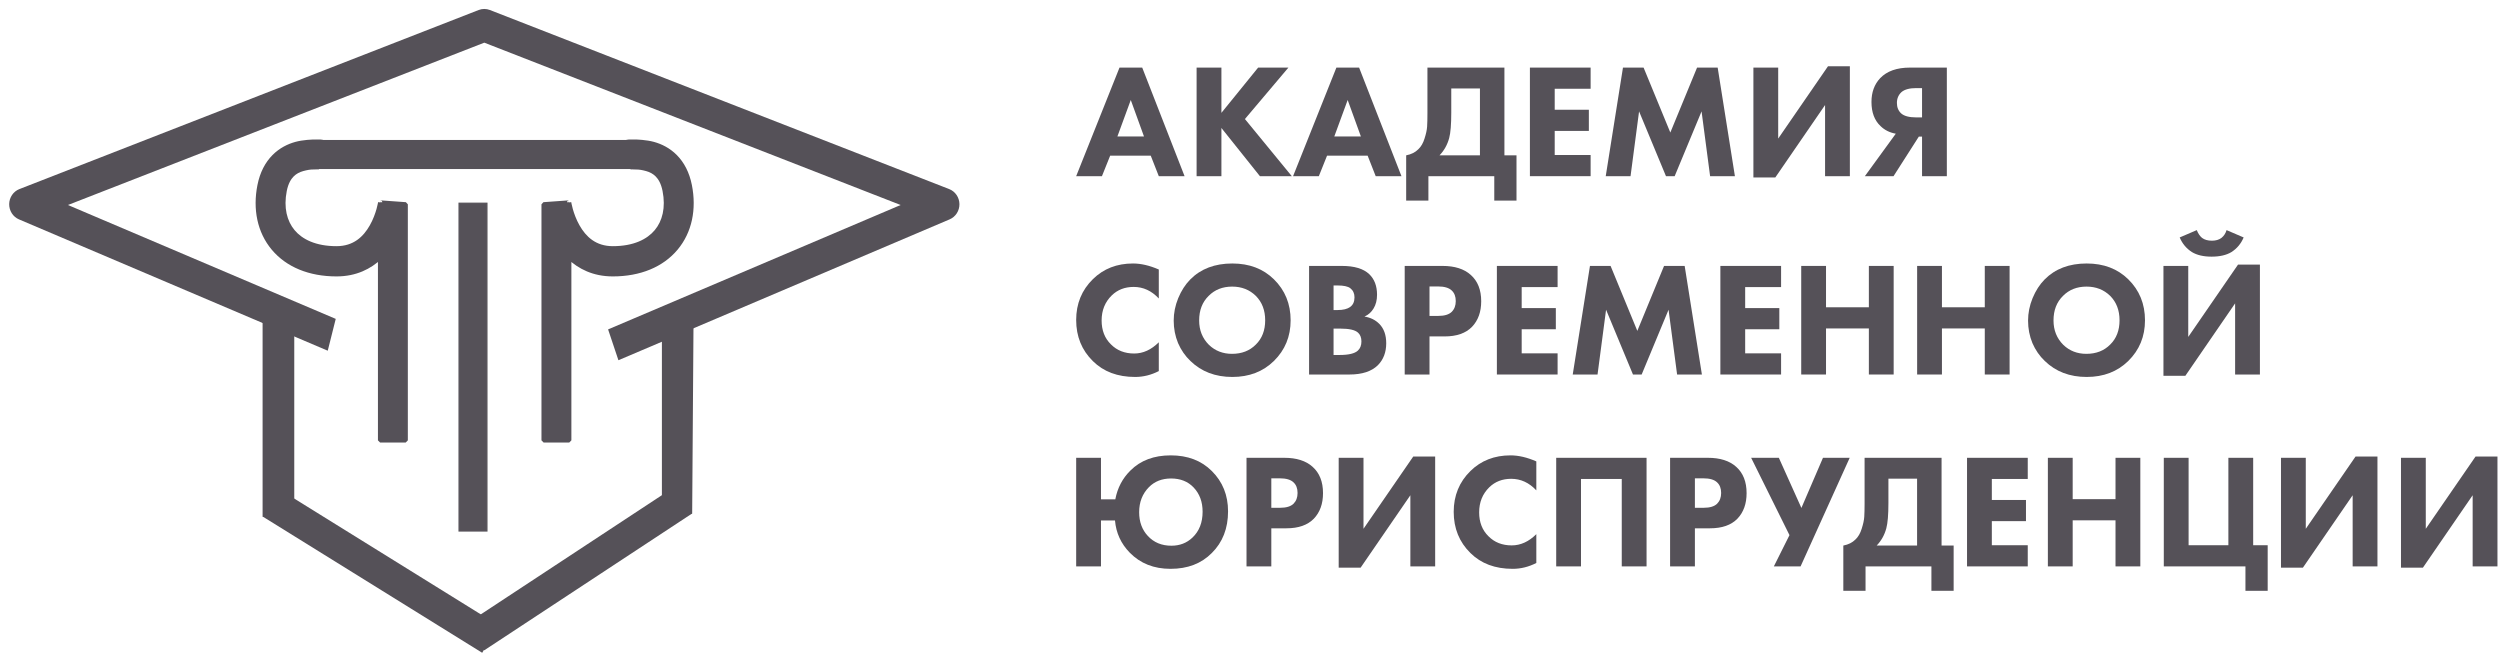 <?xml version="1.0" encoding="UTF-8"?> <svg xmlns="http://www.w3.org/2000/svg" width="262" height="69" viewBox="0 0 262 69" fill="none"><path d="M121.442 18.463L120.598 16.314H116.345L115.484 18.463H112.783L117.324 7.084H119.704L124.143 18.463H121.442ZM117.104 14.3H119.889L118.505 10.479L117.104 14.3Z" fill="#555158"></path><path d="M128.004 7.084V11.827L131.852 7.084H135.025L130.468 12.475L135.38 18.463H132.038L128.004 13.413V18.463H125.404V7.084H128.004Z" fill="#555158"></path><path d="M144.173 18.463L143.329 16.314H139.075L138.214 18.463H135.514L140.054 7.084H142.434L146.873 18.463H144.173ZM139.835 14.3H142.62L141.236 10.479L139.835 14.3Z" fill="#555158"></path><path d="M149.595 7.084H157.663V16.28H158.929V21.023H156.6V18.463H149.696V21.023H147.367V16.28C147.896 16.177 148.318 15.967 148.633 15.648C148.926 15.375 149.145 15 149.291 14.522C149.449 14.033 149.539 13.618 149.561 13.277C149.584 12.924 149.595 12.464 149.595 11.895V7.084ZM152.093 9.268V11.81C152.093 13.038 152.02 13.925 151.874 14.471C151.683 15.176 151.345 15.779 150.861 16.28H155.098V9.268H152.093Z" fill="#555158"></path><path d="M166.697 7.084V9.302H162.933V11.502H166.512V13.72H162.933V16.245H166.697V18.463H160.334V7.084H166.697Z" fill="#555158"></path><path d="M170.881 18.463H168.281L170.087 7.084H172.248L175.05 13.891L177.852 7.084H180.012L181.818 18.463H179.219L178.324 11.673L175.505 18.463H174.594L171.775 11.673L170.881 18.463Z" fill="#555158"></path><path d="M183.756 7.084H186.355V14.523L191.571 6.948H193.866V18.464H191.267V11.008L186.051 18.6H183.756V7.084Z" fill="#555158"></path><path d="M204.029 7.084V18.463H201.43V14.318H201.092L198.442 18.463H195.438L198.678 14.011C198.037 13.897 197.502 13.63 197.075 13.209C196.445 12.617 196.13 11.775 196.13 10.684C196.13 9.671 196.433 8.841 197.041 8.193C197.75 7.453 198.791 7.084 200.164 7.084H204.029ZM201.43 12.304V9.233H200.822C200.124 9.233 199.612 9.37 199.286 9.643C198.96 9.939 198.796 10.32 198.796 10.786C198.796 11.241 198.943 11.605 199.235 11.878C199.55 12.162 200.079 12.304 200.822 12.304H201.43Z" fill="#555158"></path><path d="M27.52 32.814H30.839V54.624L27.52 54.128V32.814Z" fill="#555158"></path><path d="M72.687 32.814H69.367V54.624L72.54 53.81L72.687 32.814Z" fill="#555158"></path><path d="M27.52 54.128L29.256 51.269L52.27 65.553L50.533 68.412L27.52 54.128Z" fill="#555158"></path><path d="M72.54 53.81L70.728 50.998L48.935 65.342L50.747 68.154L72.54 53.81Z" fill="#555158"></path><path fill-rule="evenodd" clip-rule="evenodd" d="M64.81 37.752L99.522 22.989C99.829 22.858 100.092 22.636 100.275 22.35C100.458 22.064 100.554 21.728 100.549 21.386C100.543 21.044 100.438 20.711 100.247 20.431C100.056 20.151 99.787 19.936 99.475 19.816L51.34 1.049C50.962 0.902 50.544 0.902 50.165 1.049L2.031 19.816C1.721 19.938 1.453 20.153 1.263 20.432C1.072 20.712 0.968 21.044 0.963 21.386C0.958 21.727 1.053 22.062 1.235 22.348C1.417 22.634 1.678 22.857 1.984 22.989L34.348 36.754L35.185 33.419L7.12 21.484L50.753 4.471L94.386 21.484L63.728 34.521L64.81 37.752Z" fill="#555158"></path><path fill-rule="evenodd" clip-rule="evenodd" d="M30.614 18.335C30.308 18.645 29.999 19.14 29.835 19.973C29.477 21.777 29.855 23.253 30.703 24.265C31.551 25.279 33.034 26.023 35.267 26.023C37.152 26.023 38.253 24.957 38.951 23.723C39.304 23.098 39.531 22.46 39.669 21.971C39.738 21.729 39.782 21.53 39.809 21.396C39.823 21.33 39.832 21.28 39.837 21.249C39.838 21.245 39.838 21.242 39.839 21.238C39.84 21.229 39.842 21.222 39.842 21.219C39.843 21.216 39.843 21.215 39.843 21.215L39.842 21.219C39.842 21.219 39.842 21.219 39.852 21.22L42.52 21.412V46.151H39.828V26.963C38.761 27.973 37.28 28.744 35.267 28.744C32.435 28.744 30.121 27.782 28.648 26.023C27.175 24.263 26.709 21.9 27.195 19.439C27.453 18.139 27.988 17.142 28.71 16.412C29.426 15.688 30.257 15.295 31.009 15.088C31.756 14.882 32.725 14.83 33.224 14.846C33.476 14.854 33.224 14.846 33.556 14.846C33.633 14.856 33.676 14.86 33.723 14.867C33.746 14.871 33.766 14.875 33.781 14.878C33.789 14.879 33.795 14.88 33.801 14.882L33.809 14.883L33.812 14.884C33.812 14.884 33.843 14.96 33.579 16.294C33.315 17.628 33.393 17.536 33.394 17.536L33.397 17.537L33.4 17.537C33.401 17.538 33.402 17.538 33.402 17.538C33.401 17.538 33.397 17.537 33.389 17.536C33.374 17.533 33.345 17.529 33.304 17.523C33.223 17.513 33.004 17.543 32.847 17.538C32.528 17.527 32.131 17.599 31.717 17.713C31.309 17.825 30.927 18.018 30.614 18.335Z" fill="#555158"></path><mask id="mask0_1277_52" style="mask-type:luminance" maskUnits="userSpaceOnUse" x="25" y="13" width="19" height="35"><path d="M43.889 13.137H25.322V47.259H43.889V13.137Z" fill="white"></path><path fill-rule="evenodd" clip-rule="evenodd" d="M30.614 18.335C30.308 18.645 29.999 19.14 29.835 19.973C29.477 21.777 29.855 23.253 30.703 24.265C31.551 25.279 33.034 26.023 35.267 26.023C37.152 26.023 38.253 24.957 38.951 23.723C39.304 23.098 39.531 22.46 39.669 21.971C39.738 21.729 39.782 21.53 39.809 21.396C39.823 21.33 39.832 21.28 39.837 21.249C39.838 21.245 39.838 21.242 39.839 21.238C39.84 21.229 39.842 21.222 39.842 21.219C39.843 21.216 39.843 21.215 39.843 21.215L39.842 21.219C39.842 21.219 39.842 21.219 39.852 21.22L42.52 21.412V46.151H39.828V26.963C38.761 27.973 37.28 28.744 35.267 28.744C32.435 28.744 30.121 27.782 28.648 26.023C27.175 24.263 26.709 21.9 27.195 19.439C27.453 18.139 27.988 17.142 28.71 16.412C29.426 15.688 30.257 15.295 31.009 15.088C31.756 14.882 32.725 14.83 33.224 14.846C33.476 14.854 33.224 14.846 33.556 14.846C33.633 14.856 33.676 14.86 33.723 14.867C33.746 14.871 33.766 14.875 33.781 14.878C33.789 14.879 33.795 14.88 33.801 14.882L33.809 14.883L33.812 14.884C33.812 14.884 33.843 14.96 33.579 16.294C33.315 17.628 33.393 17.536 33.394 17.536L33.397 17.537L33.4 17.537C33.401 17.538 33.402 17.538 33.402 17.538C33.401 17.538 33.397 17.537 33.389 17.536C33.374 17.533 33.345 17.529 33.304 17.523C33.223 17.513 33.004 17.543 32.847 17.538C32.528 17.527 32.131 17.599 31.717 17.713C31.309 17.825 30.927 18.018 30.614 18.335Z" fill="url(#paint0_linear_1277_52)"></path></mask><g mask="url(#mask0_1277_52)"><path d="M39.844 21.215L40.063 21.248L39.624 21.182L39.844 21.215ZM39.843 21.218L40.062 21.257L40.063 21.25L39.843 21.218ZM39.853 21.22L39.82 21.443L39.838 21.444L39.853 21.22ZM42.521 21.412H42.743L42.537 21.188L42.521 21.412ZM42.521 46.15V46.375L42.743 46.15H42.521ZM39.83 46.15H39.608L39.83 46.375V46.15ZM39.83 26.963H40.051L39.678 26.799L39.83 26.963ZM33.557 14.846L33.586 14.623L33.558 14.622L33.557 14.846ZM30.053 20.017C30.21 19.222 30.5 18.769 30.772 18.494L30.458 18.177C30.117 18.521 29.791 19.057 29.618 19.928L30.053 20.017ZM30.873 24.12C30.077 23.169 29.707 21.767 30.053 20.017L29.618 19.928C29.25 21.788 29.635 23.336 30.534 24.41L30.873 24.12ZM35.268 25.799C33.085 25.799 31.67 25.073 30.873 24.12L30.534 24.41C31.434 25.485 32.986 26.247 35.268 26.247V25.799ZM38.759 23.611C38.086 24.803 37.048 25.799 35.268 25.799V26.247C37.259 26.247 38.422 25.112 39.145 23.834L38.759 23.611ZM39.457 21.91C39.322 22.387 39.101 23.007 38.759 23.611L39.145 23.834C39.509 23.189 39.742 22.534 39.884 22.033L39.457 21.91ZM39.593 21.352C39.567 21.481 39.524 21.674 39.457 21.91L39.884 22.033C39.954 21.785 40 21.58 40.028 21.441L39.593 21.352ZM39.62 21.211C39.615 21.24 39.606 21.287 39.593 21.352L40.028 21.441C40.042 21.372 40.051 21.32 40.057 21.287L39.62 21.211ZM39.621 21.201C39.621 21.204 39.62 21.208 39.62 21.211L40.057 21.287C40.058 21.283 40.058 21.279 40.059 21.275L39.621 21.201ZM39.624 21.183C39.624 21.186 39.623 21.193 39.621 21.201L40.059 21.275C40.061 21.265 40.062 21.258 40.062 21.253L39.624 21.183ZM39.844 21.215C39.624 21.182 39.624 21.182 39.624 21.182C39.624 21.182 39.624 21.182 39.624 21.183L40.062 21.253C40.063 21.252 40.063 21.251 40.063 21.25C40.063 21.25 40.063 21.248 40.063 21.248C40.063 21.247 40.063 21.248 40.063 21.248C40.063 21.248 40.063 21.248 39.844 21.215ZM40.063 21.248L39.624 21.182C39.624 21.182 39.624 21.182 39.624 21.183L40.063 21.248ZM40.063 21.25C40.063 21.25 40.063 21.248 40.063 21.248L39.624 21.183L39.624 21.185L40.063 21.25ZM39.887 20.999C39.883 20.998 39.883 20.998 39.887 20.999C39.888 20.999 39.895 21 39.904 21.003C39.907 21.003 39.919 21.007 39.935 21.014C39.942 21.017 39.961 21.026 39.982 21.043C39.993 21.052 40.011 21.068 40.028 21.094C40.036 21.107 40.046 21.124 40.053 21.145C40.056 21.156 40.06 21.168 40.062 21.18C40.063 21.186 40.064 21.193 40.064 21.199C40.065 21.203 40.065 21.208 40.065 21.209C40.065 21.214 40.065 21.218 39.843 21.218C39.621 21.217 39.621 21.223 39.622 21.228C39.622 21.229 39.622 21.234 39.622 21.238C39.623 21.244 39.624 21.251 39.625 21.257C39.627 21.27 39.63 21.281 39.633 21.292C39.641 21.313 39.65 21.33 39.659 21.343C39.676 21.369 39.694 21.385 39.705 21.394C39.726 21.411 39.745 21.42 39.752 21.423C39.767 21.43 39.78 21.433 39.783 21.434C39.792 21.437 39.8 21.438 39.802 21.439C39.808 21.44 39.814 21.442 39.82 21.443L39.887 20.999ZM42.537 21.188L39.869 20.997L39.838 21.444L42.505 21.636L42.537 21.188ZM42.743 46.15V21.412H42.299V46.15H42.743ZM39.83 46.375H42.521V45.926H39.83V46.375ZM39.608 26.963V46.15H40.051V26.963H39.608ZM35.268 28.968C37.343 28.968 38.877 28.171 39.981 27.127L39.678 26.799C38.647 27.775 37.218 28.519 35.268 28.519V28.968ZM28.48 26.168C30.004 27.988 32.387 28.968 35.268 28.968V28.519C32.486 28.519 30.24 27.575 28.819 25.878L28.48 26.168ZM26.979 19.395C26.481 21.91 26.955 24.346 28.48 26.168L28.819 25.878C27.397 24.18 26.938 21.89 27.414 19.483L26.979 19.395ZM28.555 16.253C27.798 17.018 27.244 18.057 26.979 19.395L27.414 19.483C27.664 18.222 28.18 17.265 28.869 16.57L28.555 16.253ZM30.952 14.871C30.171 15.087 29.303 15.496 28.555 16.253L28.869 16.57C29.551 15.881 30.345 15.504 31.069 15.304L30.952 14.871ZM33.232 14.622C32.72 14.605 31.727 14.658 30.952 14.871L31.069 15.304C31.787 15.106 32.733 15.054 33.218 15.07L33.232 14.622ZM33.558 14.622C33.394 14.622 33.362 14.623 33.339 14.626C33.338 14.626 33.343 14.625 33.348 14.625C33.35 14.625 33.349 14.625 33.341 14.625C33.326 14.625 33.296 14.624 33.232 14.622L33.218 15.07C33.33 15.074 33.354 15.075 33.383 15.072C33.384 15.072 33.383 15.072 33.385 15.072C33.388 15.072 33.394 15.072 33.406 15.071C33.43 15.071 33.475 15.07 33.557 15.07L33.558 14.622ZM33.76 14.646C33.708 14.637 33.652 14.632 33.586 14.623L33.53 15.069C33.616 15.08 33.646 15.082 33.688 15.089L33.76 14.646ZM33.822 14.657C33.806 14.654 33.785 14.65 33.76 14.646L33.688 15.089C33.71 15.092 33.728 15.096 33.742 15.098L33.822 14.657ZM33.844 14.661C33.838 14.66 33.831 14.659 33.822 14.657L33.742 15.098C33.749 15.1 33.755 15.101 33.76 15.102L33.844 14.661ZM33.853 14.663L33.844 14.661L33.76 15.102L33.767 15.103L33.853 14.663ZM33.856 14.664L33.853 14.663L33.767 15.103L33.77 15.104L33.856 14.664ZM33.858 14.664L33.856 14.664L33.77 15.104L33.858 14.664ZM33.797 16.338C33.93 15.669 33.989 15.312 34.016 15.12C34.029 15.024 34.035 14.965 34.037 14.927C34.038 14.909 34.038 14.891 34.037 14.874C34.036 14.865 34.035 14.853 34.032 14.839C34.031 14.833 34.028 14.822 34.024 14.809C34.022 14.803 34.017 14.792 34.01 14.778C34.007 14.772 34 14.759 33.988 14.744C33.982 14.737 33.971 14.724 33.956 14.711C33.943 14.7 33.909 14.674 33.858 14.664L33.77 15.104C33.718 15.093 33.686 15.068 33.673 15.057C33.657 15.044 33.647 15.031 33.641 15.024C33.629 15.009 33.622 14.996 33.619 14.99C33.611 14.976 33.607 14.965 33.605 14.959C33.601 14.947 33.599 14.936 33.597 14.931C33.595 14.919 33.594 14.91 33.594 14.906C33.593 14.898 33.594 14.896 33.594 14.906C33.593 14.924 33.589 14.967 33.577 15.057C33.552 15.237 33.494 15.584 33.362 16.25L33.797 16.338ZM33.438 17.316C33.409 17.312 33.361 17.315 33.342 17.318C33.33 17.322 33.31 17.329 33.302 17.333C33.287 17.34 33.276 17.347 33.272 17.349C33.264 17.355 33.257 17.36 33.257 17.361C33.255 17.362 33.254 17.363 33.254 17.363C33.254 17.363 33.254 17.363 33.254 17.363C33.254 17.363 33.255 17.362 33.257 17.361C33.26 17.358 33.267 17.352 33.278 17.346C33.297 17.334 33.343 17.309 33.407 17.314C33.48 17.319 33.533 17.358 33.563 17.396C33.588 17.428 33.597 17.459 33.601 17.47C33.607 17.494 33.606 17.507 33.606 17.495C33.606 17.486 33.606 17.468 33.609 17.436C33.621 17.305 33.666 17.004 33.797 16.338L33.362 16.25C33.23 16.917 33.182 17.238 33.167 17.394C33.163 17.434 33.162 17.467 33.162 17.494C33.162 17.518 33.163 17.553 33.172 17.589C33.177 17.606 33.188 17.641 33.216 17.675C33.247 17.716 33.302 17.756 33.377 17.761C33.442 17.766 33.49 17.741 33.51 17.728C33.522 17.721 33.53 17.714 33.534 17.711C33.533 17.712 33.526 17.717 33.518 17.723C33.514 17.725 33.503 17.733 33.488 17.74C33.48 17.743 33.46 17.75 33.448 17.754C33.43 17.758 33.381 17.76 33.352 17.756L33.438 17.316ZM33.441 17.317L33.438 17.316L33.352 17.756L33.355 17.757L33.441 17.317ZM33.443 17.317L33.441 17.317L33.355 17.757L33.359 17.758L33.443 17.317ZM33.363 17.758C33.363 17.758 33.361 17.758 33.361 17.758C33.361 17.758 33.361 17.758 33.361 17.758C33.36 17.758 33.355 17.757 33.352 17.756C33.185 17.501 33.431 17.315 33.438 17.316L33.441 17.317L33.443 17.317C33.443 17.317 33.443 17.317 33.443 17.317L33.359 17.758C33.36 17.758 33.361 17.758 33.361 17.758C33.361 17.758 33.363 17.758 33.363 17.758C33.363 17.758 33.365 17.759 33.365 17.759C33.365 17.759 33.367 17.759 33.368 17.759C33.375 17.76 33.622 17.575 33.455 17.32C33.452 17.319 33.447 17.318 33.446 17.318C33.446 17.318 33.446 17.318 33.446 17.318C33.446 17.318 33.443 17.317 33.443 17.317C33.443 17.317 33.443 17.317 33.443 17.317L33.363 17.758ZM33.355 17.757C33.362 17.758 33.364 17.758 33.363 17.758L33.443 17.317C33.441 17.317 33.436 17.316 33.426 17.314L33.355 17.757ZM33.278 17.746C33.315 17.75 33.342 17.755 33.355 17.757L33.426 17.314C33.409 17.311 33.377 17.306 33.334 17.301L33.278 17.746ZM32.841 17.762C32.932 17.765 33.038 17.758 33.12 17.752C33.163 17.749 33.199 17.747 33.23 17.746C33.245 17.745 33.257 17.745 33.266 17.745C33.276 17.745 33.279 17.746 33.278 17.746L33.334 17.301C33.266 17.292 33.163 17.3 33.091 17.305C33.003 17.31 32.921 17.316 32.855 17.314L32.841 17.762ZM31.777 17.929C32.183 17.817 32.554 17.753 32.841 17.762L32.855 17.314C32.503 17.302 32.082 17.38 31.66 17.496L31.777 17.929ZM30.772 18.494C31.052 18.21 31.397 18.034 31.777 17.929L31.66 17.496C31.224 17.616 30.804 17.826 30.458 18.177L30.772 18.494Z" fill="#555158"></path></g><path d="M48.224 21.3H48.113V21.412V55.534V55.646H48.224H50.916H51.027V55.534V21.412V21.3H50.916H48.224Z" fill="#555158" stroke="#555158" stroke-width="0.131"></path><path fill-rule="evenodd" clip-rule="evenodd" d="M68.875 18.335C69.181 18.645 69.489 19.14 69.654 19.973C70.011 21.777 69.634 23.253 68.786 24.265C67.938 25.279 66.455 26.023 64.222 26.023C62.336 26.023 61.236 24.957 60.538 23.723C60.185 23.098 59.958 22.46 59.82 21.971C59.751 21.729 59.706 21.53 59.679 21.396C59.666 21.33 59.657 21.28 59.652 21.249C59.651 21.245 59.651 21.242 59.65 21.238C59.648 21.229 59.647 21.222 59.647 21.219C59.646 21.216 59.646 21.215 59.646 21.215L59.647 21.219C59.647 21.219 59.647 21.219 59.636 21.22L56.969 21.412V46.151H59.66V26.963C60.728 27.973 62.209 28.744 64.222 28.744C67.053 28.744 69.368 27.782 70.841 26.023C72.314 24.263 72.78 21.9 72.293 19.439C72.036 18.139 71.501 17.142 70.778 16.412C70.063 15.688 69.232 15.295 68.48 15.088C67.733 14.882 66.763 14.83 66.265 14.846C66.013 14.854 66.265 14.846 65.932 14.846C65.856 14.856 65.813 14.86 65.766 14.867C65.743 14.871 65.723 14.875 65.708 14.878C65.7 14.879 65.693 14.88 65.688 14.882L65.68 14.883L65.677 14.884C65.676 14.884 65.646 14.96 65.91 16.294C66.174 17.628 66.096 17.536 66.095 17.536L66.092 17.537L66.089 17.537C66.087 17.538 66.087 17.538 66.087 17.538C66.088 17.538 66.092 17.537 66.1 17.536C66.115 17.533 66.144 17.529 66.184 17.523C66.266 17.513 66.485 17.543 66.642 17.538C66.961 17.527 67.358 17.599 67.771 17.713C68.179 17.825 68.562 18.018 68.875 18.335Z" fill="#555158"></path><mask id="mask1_1277_52" style="mask-type:luminance" maskUnits="userSpaceOnUse" x="55" y="13" width="20" height="35"><path d="M74.166 13.137H55.6V47.259H74.166V13.137Z" fill="white"></path><path fill-rule="evenodd" clip-rule="evenodd" d="M68.875 18.335C69.181 18.645 69.489 19.14 69.654 19.973C70.011 21.777 69.634 23.253 68.786 24.265C67.938 25.279 66.455 26.023 64.222 26.023C62.336 26.023 61.236 24.957 60.538 23.723C60.185 23.098 59.958 22.46 59.82 21.971C59.751 21.729 59.706 21.53 59.679 21.396C59.666 21.33 59.657 21.28 59.652 21.249C59.651 21.245 59.651 21.242 59.65 21.238C59.648 21.229 59.647 21.222 59.647 21.219C59.646 21.216 59.646 21.215 59.646 21.215L59.647 21.219C59.647 21.219 59.647 21.219 59.636 21.22L56.969 21.412V46.151H59.66V26.963C60.728 27.973 62.209 28.744 64.222 28.744C67.053 28.744 69.368 27.782 70.841 26.023C72.314 24.263 72.78 21.9 72.293 19.439C72.036 18.139 71.501 17.142 70.778 16.412C70.063 15.688 69.232 15.295 68.48 15.088C67.733 14.882 66.763 14.83 66.265 14.846C66.013 14.854 66.265 14.846 65.932 14.846C65.856 14.856 65.813 14.86 65.766 14.867C65.743 14.871 65.723 14.875 65.708 14.878C65.7 14.879 65.693 14.88 65.688 14.882L65.68 14.883L65.677 14.884C65.676 14.884 65.646 14.96 65.91 16.294C66.174 17.628 66.096 17.536 66.095 17.536L66.092 17.537L66.089 17.537C66.087 17.538 66.087 17.538 66.087 17.538C66.088 17.538 66.092 17.537 66.1 17.536C66.115 17.533 66.144 17.529 66.184 17.523C66.266 17.513 66.485 17.543 66.642 17.538C66.961 17.527 67.358 17.599 67.771 17.713C68.179 17.825 68.562 18.018 68.875 18.335Z" fill="url(#paint1_linear_1277_52)"></path></mask><g mask="url(#mask1_1277_52)"><path d="M59.645 21.215L59.426 21.248L59.865 21.182L59.645 21.215ZM59.646 21.218L59.427 21.257L59.426 21.25L59.646 21.218ZM59.636 21.22L59.669 21.443L59.651 21.444L59.636 21.22ZM56.968 21.412H56.746L56.952 21.188L56.968 21.412ZM56.968 46.15V46.375L56.746 46.15H56.968ZM59.659 46.15H59.881L59.659 46.375V46.15ZM59.659 26.963H59.438L59.811 26.799L59.659 26.963ZM65.931 14.846L65.904 14.623L65.931 14.622V14.846ZM66.094 17.536L66.137 17.756L66.136 17.756L66.094 17.536ZM69.436 20.017C69.278 19.222 68.989 18.769 68.717 18.494L69.031 18.177C69.371 18.521 69.698 19.057 69.871 19.928L69.436 20.017ZM68.616 24.12C69.412 23.169 69.782 21.767 69.436 20.017L69.871 19.928C70.239 21.788 69.854 23.336 68.954 24.41L68.616 24.12ZM64.221 25.799C66.404 25.799 67.819 25.073 68.616 24.12L68.954 24.41C68.055 25.485 66.504 26.247 64.221 26.247V25.799ZM60.73 23.611C61.403 24.803 62.441 25.799 64.221 25.799V26.247C62.23 26.247 61.067 25.112 60.344 23.834L60.73 23.611ZM60.032 21.91C60.167 22.387 60.388 23.007 60.73 23.611L60.344 23.834C59.98 23.189 59.747 22.534 59.605 22.033L60.032 21.91ZM59.896 21.352C59.922 21.481 59.965 21.674 60.032 21.91L59.605 22.033C59.535 21.785 59.489 21.58 59.461 21.441L59.896 21.352ZM59.87 21.211C59.874 21.24 59.883 21.287 59.896 21.352L59.461 21.441C59.447 21.372 59.438 21.32 59.432 21.287L59.87 21.211ZM59.868 21.201C59.868 21.204 59.869 21.208 59.87 21.211L59.432 21.287C59.431 21.283 59.431 21.279 59.43 21.275L59.868 21.201ZM59.865 21.183C59.865 21.186 59.867 21.193 59.868 21.201L59.43 21.275C59.428 21.265 59.427 21.258 59.427 21.253L59.865 21.183ZM59.645 21.215C59.865 21.182 59.865 21.182 59.865 21.182C59.865 21.181 59.865 21.182 59.865 21.182C59.865 21.182 59.865 21.182 59.865 21.183L59.427 21.253C59.426 21.252 59.426 21.251 59.426 21.25L59.426 21.248C59.426 21.248 59.426 21.248 59.645 21.215ZM59.426 21.25L59.426 21.248L59.865 21.183L59.426 21.25ZM59.426 21.25L59.865 21.183L59.865 21.185L59.426 21.25ZM59.602 20.999C59.606 20.998 59.607 20.998 59.602 20.999C59.601 20.999 59.594 21 59.586 21.003C59.582 21.003 59.57 21.007 59.554 21.014C59.547 21.017 59.528 21.026 59.507 21.043C59.496 21.052 59.478 21.068 59.461 21.094C59.453 21.107 59.443 21.124 59.436 21.145C59.432 21.156 59.429 21.168 59.427 21.18C59.426 21.186 59.425 21.193 59.425 21.199C59.424 21.203 59.424 21.208 59.424 21.209C59.424 21.214 59.424 21.218 59.646 21.218C59.867 21.217 59.868 21.223 59.867 21.228C59.867 21.229 59.867 21.234 59.867 21.238C59.866 21.244 59.865 21.251 59.864 21.257C59.862 21.27 59.859 21.281 59.855 21.292C59.848 21.313 59.839 21.33 59.83 21.343C59.813 21.369 59.795 21.385 59.785 21.394C59.763 21.411 59.744 21.42 59.738 21.423C59.722 21.43 59.709 21.433 59.706 21.434C59.697 21.437 59.689 21.438 59.687 21.439C59.681 21.44 59.675 21.442 59.669 21.443L59.602 20.999ZM56.952 21.188L59.62 20.997L59.651 21.444L56.984 21.636L56.952 21.188ZM56.746 46.15V21.412H57.19V46.15H56.746ZM59.659 46.375H56.968V45.926H59.659V46.375ZM59.881 26.963V46.15H59.438V26.963H59.881ZM64.221 28.968C62.146 28.968 60.611 28.171 59.508 27.127L59.811 26.799C60.842 27.775 62.271 28.519 64.221 28.519V28.968ZM71.009 26.168C69.485 27.988 67.102 28.968 64.221 28.968V28.519C67.003 28.519 69.249 27.575 70.67 25.878L71.009 26.168ZM72.51 19.395C73.008 21.91 72.534 24.346 71.009 26.168L70.67 25.878C72.092 24.18 72.551 21.89 72.075 19.483L72.51 19.395ZM70.934 16.253C71.691 17.018 72.245 18.057 72.51 19.395L72.075 19.483C71.825 18.222 71.308 17.265 70.62 16.57L70.934 16.253ZM68.537 14.871C69.318 15.087 70.186 15.496 70.934 16.253L70.62 16.57C69.938 15.881 69.144 15.504 68.42 15.304L68.537 14.871ZM66.257 14.622C66.769 14.605 67.762 14.658 68.537 14.871L68.42 15.304C67.702 15.106 66.756 15.054 66.272 15.07L66.257 14.622ZM65.931 14.622C66.095 14.622 66.127 14.623 66.15 14.626C66.151 14.626 66.146 14.625 66.141 14.625C66.139 14.625 66.14 14.625 66.148 14.625C66.163 14.625 66.193 14.624 66.257 14.622L66.272 15.07C66.159 15.074 66.135 15.075 66.106 15.072C66.105 15.072 66.106 15.072 66.104 15.072C66.101 15.072 66.096 15.072 66.083 15.071C66.059 15.071 66.014 15.07 65.931 15.07V14.622ZM65.729 14.646C65.781 14.637 65.837 14.632 65.904 14.623L65.96 15.069C65.873 15.08 65.843 15.082 65.801 15.089L65.729 14.646ZM65.667 14.657C65.683 14.654 65.704 14.65 65.729 14.646L65.801 15.089C65.779 15.092 65.761 15.096 65.747 15.098L65.667 14.657ZM65.645 14.661C65.651 14.66 65.659 14.659 65.667 14.657L65.747 15.098C65.74 15.1 65.734 15.101 65.729 15.102L65.645 14.661ZM65.636 14.663L65.645 14.661L65.729 15.102L65.722 15.103L65.636 14.663ZM65.633 14.664L65.636 14.663L65.722 15.103L65.719 15.104L65.633 14.664ZM65.692 16.338C65.559 15.669 65.499 15.312 65.473 15.12C65.46 15.024 65.454 14.965 65.452 14.927C65.451 14.909 65.451 14.891 65.452 14.874C65.453 14.865 65.454 14.853 65.457 14.839C65.458 14.833 65.461 14.822 65.465 14.809C65.467 14.803 65.472 14.792 65.479 14.778C65.482 14.772 65.489 14.759 65.501 14.744C65.507 14.737 65.518 14.724 65.533 14.711C65.546 14.7 65.581 14.674 65.633 14.664L65.719 15.104C65.77 15.093 65.803 15.068 65.816 15.057C65.832 15.044 65.843 15.031 65.848 15.024C65.86 15.009 65.867 14.996 65.87 14.99C65.877 14.976 65.882 14.965 65.884 14.959C65.888 14.947 65.89 14.936 65.892 14.931C65.894 14.919 65.895 14.91 65.895 14.906C65.895 14.896 65.896 14.898 65.895 14.906C65.896 14.924 65.9 14.967 65.912 15.057C65.937 15.237 65.995 15.584 66.127 16.25L65.692 16.338ZM66.051 17.316C66.08 17.312 66.129 17.315 66.147 17.318C66.159 17.322 66.179 17.329 66.187 17.333C66.202 17.34 66.213 17.347 66.217 17.349C66.225 17.355 66.232 17.36 66.232 17.361C66.234 17.362 66.235 17.363 66.235 17.363C66.235 17.363 66.235 17.363 66.235 17.363C66.235 17.363 66.234 17.362 66.232 17.361C66.229 17.358 66.222 17.352 66.211 17.346C66.192 17.334 66.146 17.309 66.082 17.314C66.009 17.319 65.956 17.358 65.926 17.396C65.901 17.428 65.891 17.459 65.888 17.47C65.882 17.494 65.883 17.507 65.883 17.495C65.883 17.486 65.883 17.468 65.88 17.436C65.868 17.305 65.824 17.004 65.692 16.338L66.127 16.25C66.259 16.917 66.307 17.238 66.322 17.394C66.325 17.434 66.327 17.467 66.327 17.494C66.327 17.518 66.326 17.553 66.317 17.589C66.312 17.606 66.301 17.641 66.273 17.675C66.242 17.716 66.187 17.756 66.112 17.761C66.047 17.766 65.999 17.741 65.979 17.728C65.967 17.721 65.959 17.714 65.955 17.711C65.956 17.712 65.963 17.717 65.971 17.723C65.975 17.725 65.986 17.733 66.001 17.74C66.009 17.743 66.029 17.75 66.041 17.754C66.059 17.758 66.108 17.76 66.137 17.756L66.051 17.316ZM66.048 17.317L66.051 17.316L66.136 17.756L66.134 17.757L66.048 17.317ZM66.046 17.317L66.048 17.317L66.134 17.757L66.13 17.758L66.046 17.317ZM66.126 17.758C66.126 17.758 66.126 17.758 66.126 17.758C66.126 17.758 66.128 17.758 66.128 17.758C66.128 17.758 66.13 17.758 66.13 17.758C66.131 17.757 66.134 17.757 66.137 17.756C66.304 17.501 66.058 17.315 66.051 17.316L66.048 17.317L66.046 17.317L66.13 17.758C66.13 17.758 66.128 17.758 66.128 17.758C66.128 17.758 66.126 17.758 66.126 17.758C66.126 17.758 66.124 17.759 66.124 17.759C66.124 17.759 66.122 17.759 66.121 17.759C66.114 17.76 65.867 17.575 66.034 17.32C66.037 17.319 66.042 17.318 66.043 17.318C66.043 17.318 66.043 17.318 66.043 17.318C66.043 17.318 66.046 17.317 66.046 17.317C66.046 17.317 66.046 17.317 66.046 17.317L66.126 17.758ZM66.136 17.756C66.129 17.758 66.126 17.758 66.126 17.758L66.046 17.317C66.048 17.317 66.053 17.316 66.062 17.314L66.136 17.756ZM66.212 17.746C66.174 17.75 66.148 17.754 66.136 17.756L66.062 17.314C66.081 17.311 66.112 17.306 66.156 17.301L66.212 17.746ZM66.648 17.762C66.557 17.765 66.451 17.758 66.37 17.752C66.326 17.749 66.29 17.747 66.259 17.746C66.244 17.745 66.232 17.745 66.223 17.745C66.213 17.745 66.21 17.746 66.212 17.746L66.156 17.301C66.223 17.292 66.327 17.3 66.398 17.305C66.486 17.31 66.569 17.316 66.634 17.314L66.648 17.762ZM67.712 17.929C67.306 17.817 66.935 17.753 66.648 17.762L66.634 17.314C66.986 17.302 67.407 17.38 67.829 17.496L67.712 17.929ZM68.717 18.494C68.437 18.21 68.092 18.034 67.712 17.929L67.829 17.496C68.266 17.616 68.685 17.826 69.031 18.177L68.717 18.494Z" fill="#555158"></path></g><path d="M67.067 14.734H33.113V17.65H67.067V14.734Z" fill="#555158" stroke="#555158" stroke-width="0.131"></path><path d="M121.442 35.871V38.89C120.643 39.3 119.816 39.505 118.961 39.505C117.127 39.505 115.653 38.953 114.539 37.85C113.368 36.701 112.783 35.262 112.783 33.533C112.783 31.827 113.368 30.4 114.539 29.251C115.653 28.159 117.054 27.613 118.741 27.613C119.574 27.613 120.474 27.823 121.442 28.244V31.281C120.688 30.474 119.81 30.07 118.809 30.07C117.886 30.07 117.121 30.366 116.513 30.957C115.805 31.651 115.45 32.527 115.45 33.584C115.45 34.62 115.776 35.456 116.429 36.092C117.059 36.729 117.869 37.048 118.86 37.048C119.794 37.048 120.654 36.655 121.442 35.871Z" fill="#555158"></path><path d="M129.148 27.613C130.926 27.613 132.377 28.165 133.503 29.268C134.673 30.417 135.258 31.85 135.258 33.567C135.258 35.262 134.673 36.684 133.503 37.833C132.366 38.947 130.915 39.505 129.148 39.505C127.37 39.505 125.907 38.947 124.759 37.833C124.208 37.309 123.775 36.684 123.46 35.956C123.156 35.217 123.004 34.432 123.004 33.601C123.004 32.805 123.161 32.02 123.477 31.247C123.803 30.462 124.225 29.808 124.742 29.285C125.845 28.17 127.314 27.613 129.148 27.613ZM129.131 30.036C128.13 30.036 127.308 30.36 126.667 31.008C126.003 31.657 125.671 32.515 125.671 33.584C125.671 34.608 126.014 35.461 126.7 36.144C127.353 36.769 128.158 37.082 129.114 37.082C130.138 37.082 130.971 36.758 131.612 36.109C132.265 35.472 132.591 34.625 132.591 33.567C132.591 32.521 132.265 31.668 131.612 31.008C130.948 30.36 130.121 30.036 129.131 30.036Z" fill="#555158"></path><path d="M137.191 27.869H140.635C141.94 27.869 142.896 28.159 143.504 28.739C144.044 29.262 144.314 29.979 144.314 30.889C144.314 31.458 144.191 31.941 143.943 32.339C143.718 32.715 143.403 32.993 142.998 33.175C143.628 33.278 144.146 33.533 144.551 33.943C145.035 34.432 145.276 35.109 145.276 35.973C145.276 36.917 144.984 37.685 144.399 38.276C143.735 38.925 142.745 39.249 141.428 39.249H137.191V27.869ZM139.757 29.916V32.493H140.179C140.764 32.493 141.203 32.385 141.496 32.169C141.799 31.952 141.951 31.617 141.951 31.162C141.951 30.752 141.805 30.434 141.512 30.206C141.265 30.013 140.815 29.916 140.162 29.916H139.757ZM139.757 34.438V37.202H140.382C141.338 37.202 141.979 37.048 142.306 36.741C142.553 36.513 142.677 36.195 142.677 35.785C142.677 35.387 142.559 35.08 142.323 34.864C142.019 34.58 141.4 34.438 140.466 34.438H139.757Z" fill="#555158"></path><path d="M147.213 27.869H151.179C152.451 27.869 153.436 28.182 154.133 28.808C154.865 29.456 155.23 30.377 155.23 31.571C155.23 32.686 154.91 33.579 154.268 34.25C153.616 34.921 152.659 35.257 151.399 35.257H149.812V39.249H147.213V27.869ZM149.812 30.019V33.107H150.741C151.382 33.107 151.849 32.965 152.142 32.68C152.423 32.396 152.564 32.021 152.564 31.554C152.564 31.077 152.423 30.707 152.142 30.445C151.849 30.161 151.365 30.019 150.69 30.019H149.812Z" fill="#555158"></path><path d="M163.236 27.869V30.087H159.472V32.288H163.051V34.506H159.472V37.031H163.236V39.249H156.873V27.869H163.236Z" fill="#555158"></path><path d="M167.422 39.249H164.822L166.628 27.869H168.789L171.591 34.676L174.393 27.869H176.553L178.359 39.249H175.76L174.865 32.459L172.046 39.249H171.135L168.316 32.459L167.422 39.249Z" fill="#555158"></path><path d="M186.658 27.869V30.087H182.894V32.288H186.473V34.506H182.894V37.031H186.658V39.249H180.295V27.869H186.658Z" fill="#555158"></path><path d="M191.367 27.869V32.203H195.857V27.869H198.456V39.249H195.857V34.421H191.367V39.249H188.768V27.869H191.367Z" fill="#555158"></path><path d="M203.515 27.869V32.203H208.005V27.869H210.605V39.249H208.005V34.421H203.515V39.249H200.916V27.869H203.515Z" fill="#555158"></path><path d="M218.685 27.613C220.463 27.613 221.914 28.165 223.04 29.268C224.21 30.417 224.795 31.85 224.795 33.567C224.795 35.262 224.21 36.684 223.04 37.833C221.903 38.947 220.452 39.505 218.685 39.505C216.907 39.505 215.444 38.947 214.296 37.833C213.745 37.309 213.312 36.684 212.997 35.956C212.693 35.217 212.541 34.432 212.541 33.601C212.541 32.805 212.698 32.02 213.014 31.247C213.34 30.462 213.762 29.808 214.28 29.285C215.382 28.17 216.851 27.613 218.685 27.613ZM218.668 30.036C217.666 30.036 216.845 30.36 216.204 31.008C215.54 31.657 215.208 32.515 215.208 33.584C215.208 34.608 215.551 35.461 216.238 36.144C216.89 36.769 217.695 37.082 218.651 37.082C219.675 37.082 220.508 36.758 221.149 36.109C221.802 35.472 222.128 34.625 222.128 33.567C222.128 32.521 221.802 31.668 221.149 31.008C220.485 30.36 219.658 30.036 218.668 30.036Z" fill="#555158"></path><path d="M226.729 27.869H229.328V35.308L234.543 27.733H236.839V39.249H234.24V31.793L229.024 39.385H226.729V27.869ZM233.345 24.116L235.134 24.884C234.864 25.532 234.436 26.044 233.851 26.419C233.322 26.738 232.63 26.897 231.775 26.897C230.931 26.897 230.245 26.738 229.716 26.419C229.131 26.044 228.703 25.532 228.433 24.884L230.222 24.116C230.369 24.48 230.554 24.753 230.779 24.935C231.038 25.128 231.381 25.225 231.809 25.225C232.214 25.225 232.546 25.128 232.805 24.935C233.064 24.73 233.244 24.457 233.345 24.116Z" fill="#555158"></path><path d="M115.383 52.329H116.885C117.11 51.135 117.639 50.128 118.471 49.309C119.529 48.251 120.936 47.722 122.691 47.722C124.469 47.722 125.904 48.268 126.995 49.36C128.132 50.486 128.7 51.897 128.7 53.591C128.7 55.377 128.132 56.833 126.995 57.959C125.904 59.062 124.463 59.614 122.674 59.614C120.93 59.614 119.507 59.051 118.404 57.925C117.481 56.981 116.964 55.855 116.851 54.547H115.383V59.358H112.783V47.978H115.383V52.329ZM122.725 50.145C121.78 50.145 121.009 50.447 120.412 51.049C119.726 51.743 119.383 52.619 119.383 53.677C119.383 54.689 119.687 55.519 120.294 56.168C120.924 56.85 121.746 57.191 122.759 57.191C123.636 57.191 124.373 56.907 124.97 56.338C125.679 55.667 126.033 54.763 126.033 53.626C126.033 52.59 125.718 51.743 125.088 51.083C124.492 50.458 123.704 50.145 122.725 50.145Z" fill="#555158"></path><path d="M130.635 47.978H134.601C135.873 47.978 136.857 48.291 137.555 48.917C138.286 49.565 138.652 50.486 138.652 51.681C138.652 52.795 138.332 53.688 137.69 54.359C137.037 55.03 136.081 55.366 134.821 55.366H133.234V59.358H130.635V47.978ZM133.234 50.128V53.216H134.162C134.804 53.216 135.271 53.074 135.563 52.789C135.845 52.505 135.985 52.13 135.985 51.663C135.985 51.186 135.845 50.816 135.563 50.554C135.271 50.27 134.787 50.128 134.112 50.128H133.234Z" fill="#555158"></path><path d="M140.295 47.978H142.894V55.417L148.11 47.842H150.405V59.358H147.806V51.902L142.59 59.495H140.295V47.978Z" fill="#555158"></path><path d="M161.007 55.98V59C160.208 59.409 159.381 59.614 158.525 59.614C156.691 59.614 155.217 59.062 154.103 57.959C152.933 56.81 152.348 55.371 152.348 53.643C152.348 51.937 152.933 50.509 154.103 49.36C155.217 48.268 156.618 47.722 158.306 47.722C159.139 47.722 160.039 47.933 161.007 48.354V51.391C160.253 50.583 159.375 50.179 158.373 50.179C157.451 50.179 156.686 50.475 156.078 51.066C155.369 51.76 155.015 52.636 155.015 53.694C155.015 54.729 155.341 55.565 155.994 56.202C156.624 56.839 157.434 57.157 158.424 57.157C159.358 57.157 160.219 56.765 161.007 55.98Z" fill="#555158"></path><path d="M163.09 47.978H172.559V59.358H169.96V50.196H165.689V59.358H163.09V47.978Z" fill="#555158"></path><path d="M175.025 47.978H178.992C180.263 47.978 181.248 48.291 181.946 48.917C182.677 49.565 183.043 50.486 183.043 51.681C183.043 52.795 182.722 53.688 182.081 54.359C181.428 55.03 180.472 55.366 179.211 55.366H177.625V59.358H175.025V47.978ZM177.625 50.128V53.216H178.553C179.194 53.216 179.662 53.074 179.954 52.789C180.235 52.505 180.376 52.13 180.376 51.663C180.376 51.186 180.235 50.816 179.954 50.554C179.662 50.27 179.178 50.128 178.502 50.128H177.625Z" fill="#555158"></path><path d="M183.52 47.978H186.423L188.786 53.233L191.048 47.978H193.849L188.701 59.358H185.899L187.537 56.082L183.52 47.978Z" fill="#555158"></path><path d="M195.408 47.978H203.476V57.174H204.742V61.917H202.412V59.358H195.509V61.917H193.18V57.174C193.709 57.072 194.13 56.861 194.446 56.543C194.738 56.27 194.958 55.895 195.104 55.417C195.261 54.928 195.351 54.513 195.374 54.171C195.396 53.819 195.408 53.358 195.408 52.789V47.978ZM197.906 50.162V52.704C197.906 53.933 197.833 54.82 197.686 55.366C197.495 56.071 197.157 56.674 196.674 57.174H200.91V50.162H197.906Z" fill="#555158"></path><path d="M212.508 47.978V50.196H208.744V52.397H212.322V54.615H208.744V57.14H212.508V59.358H206.145V47.978H212.508Z" fill="#555158"></path><path d="M217.217 47.978V52.312H221.706V47.978H224.306V59.358H221.706V54.53H217.217V59.358H214.617V47.978H217.217Z" fill="#555158"></path><path d="M226.766 59.358V47.978H229.365V57.14H233.534V47.978H236.133V57.14H237.653V61.917H235.323V59.358H226.766Z" fill="#555158"></path><path d="M239.047 47.978H241.646V55.417L246.862 47.842H249.157V59.358H246.558V51.902L241.342 59.495H239.047V47.978Z" fill="#555158"></path><path d="M251.623 47.978H254.222V55.417L259.438 47.842H261.734V59.358H259.134V51.902L253.919 59.495H251.623V47.978Z" fill="#555158"></path><defs><linearGradient id="paint0_linear_1277_52" x1="31.344" y1="47.856" x2="31.345" y2="15.44" gradientUnits="userSpaceOnUse"><stop stop-color="#9000E9"></stop><stop offset="1" stop-color="#00AEAE"></stop></linearGradient><linearGradient id="paint1_linear_1277_52" x1="67.634" y1="46.15" x2="67.634" y2="14.587" gradientUnits="userSpaceOnUse"><stop stop-color="#9000E9"></stop><stop offset="1" stop-color="#00AEAE"></stop></linearGradient></defs></svg> 